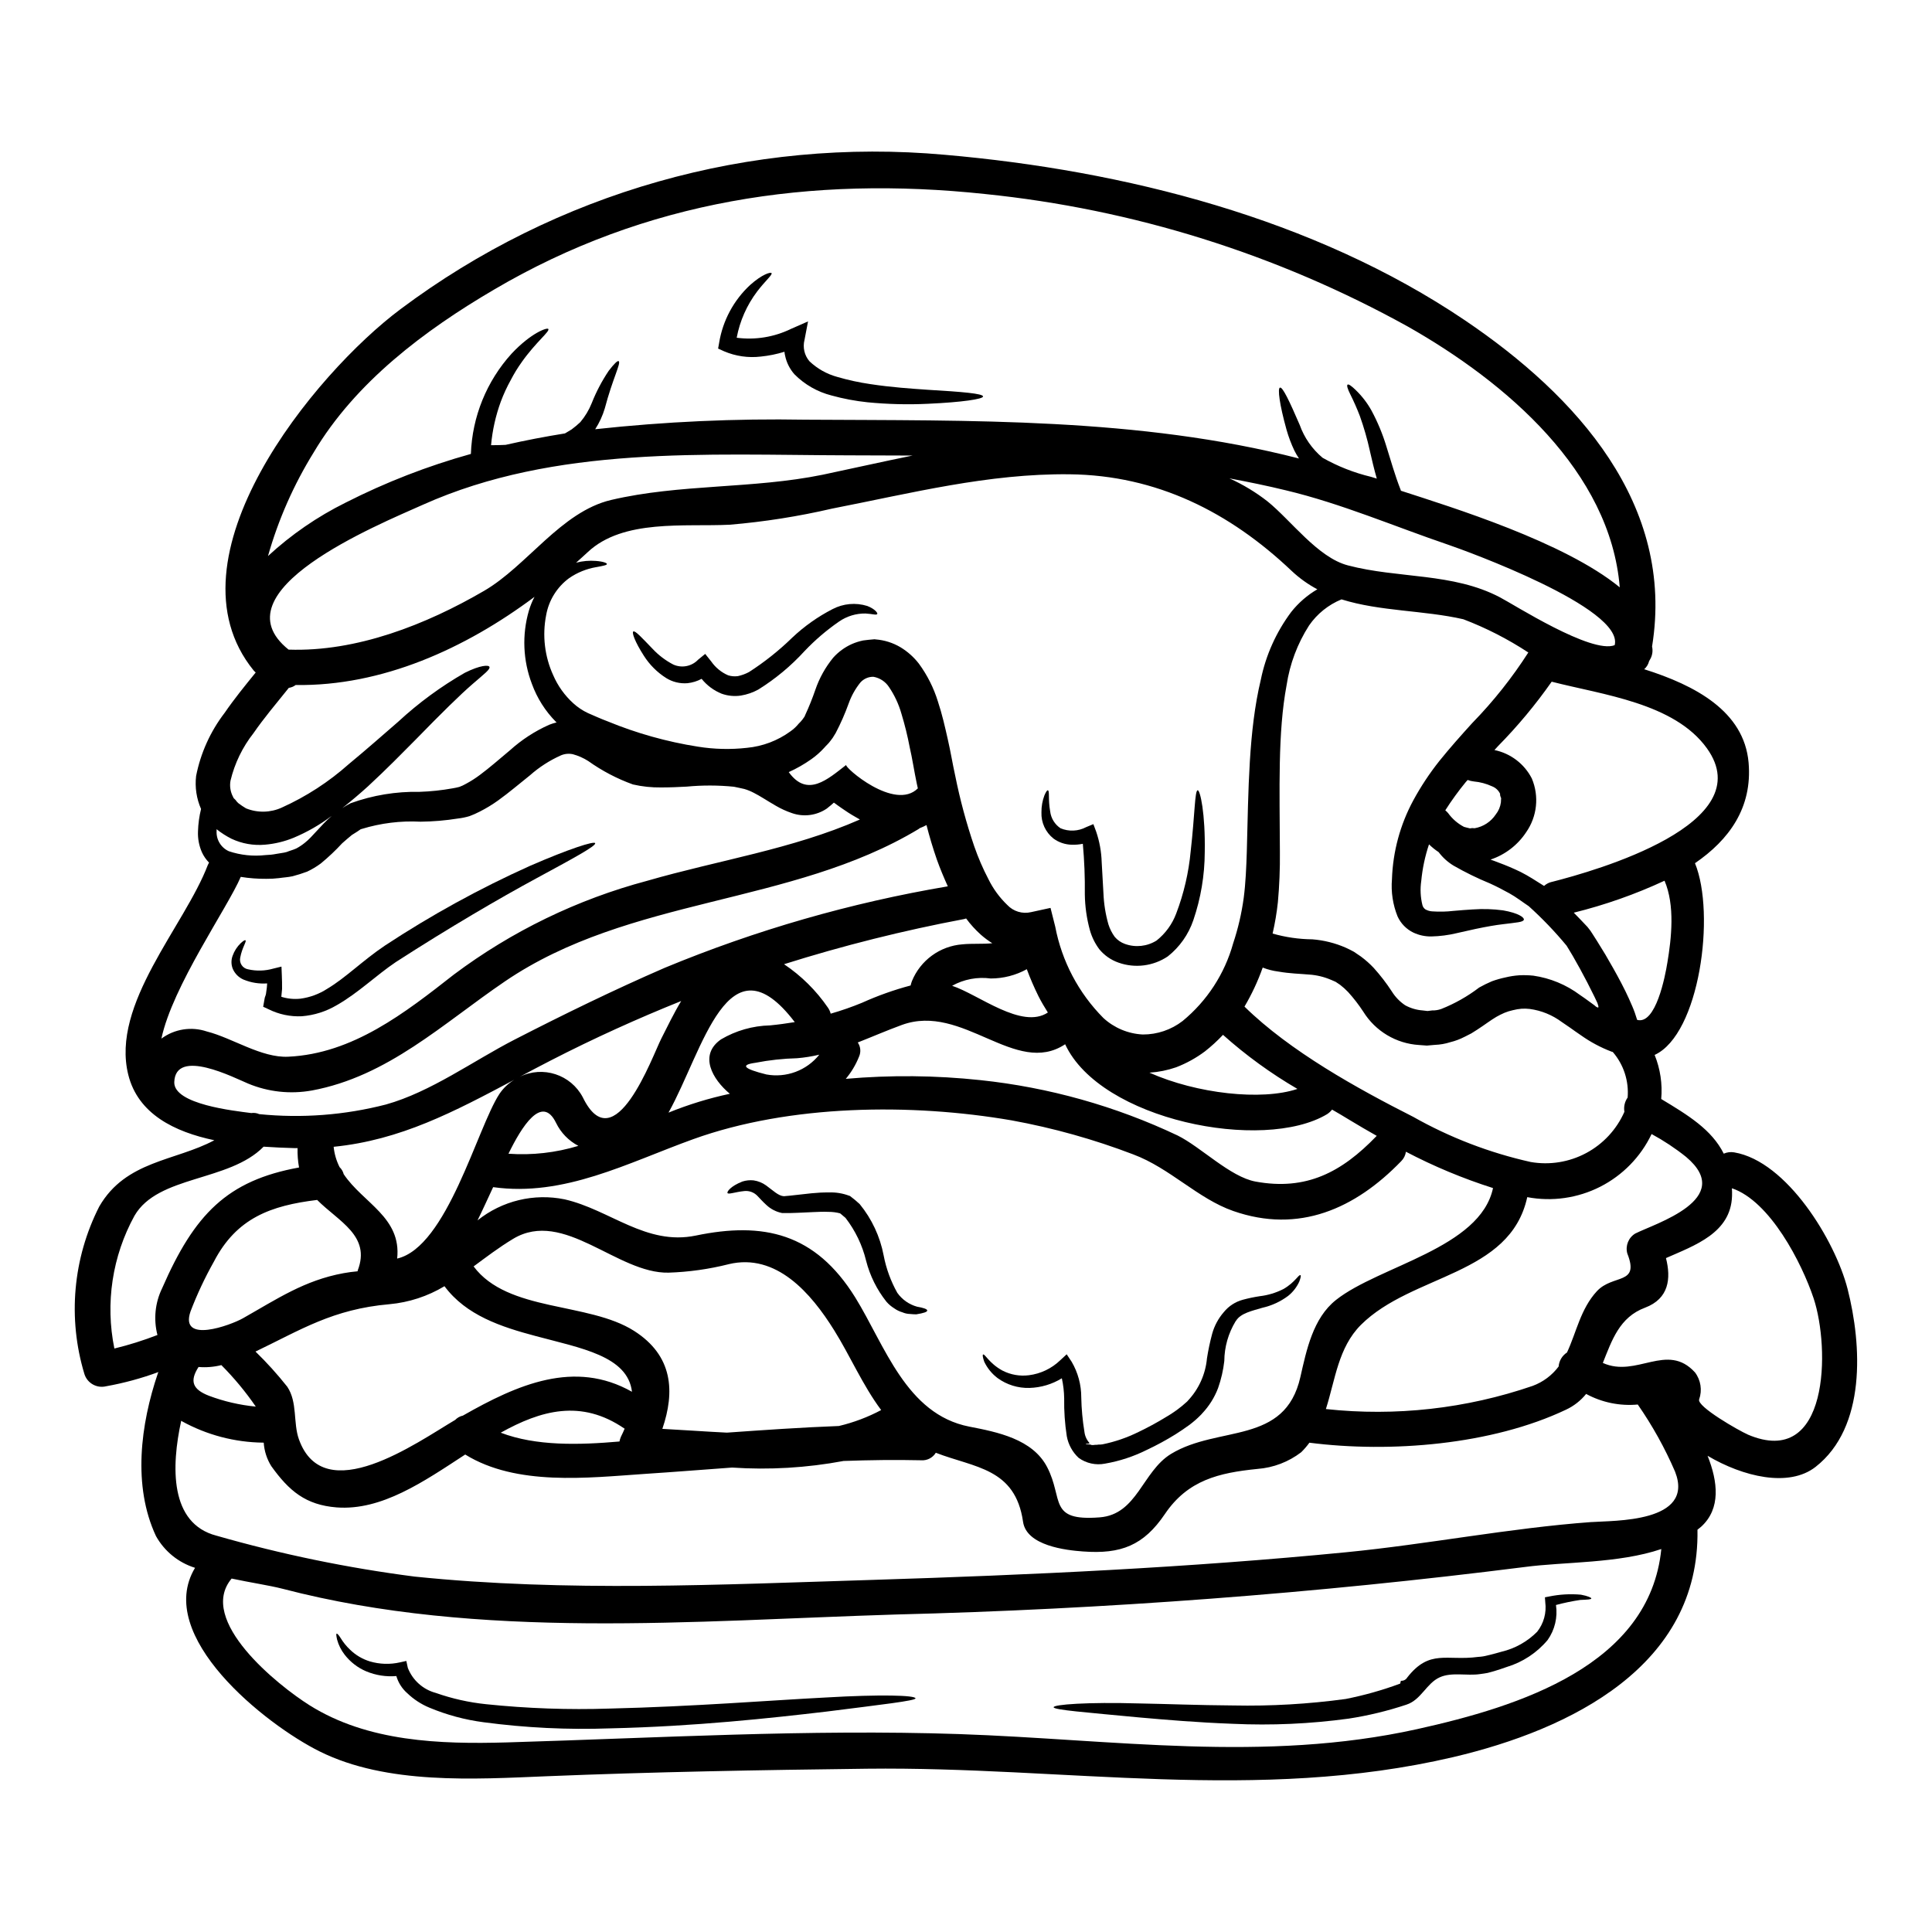 <?xml version="1.0" encoding="UTF-8"?>
<!-- Uploaded to: SVG Repo, www.svgrepo.com, Generator: SVG Repo Mixer Tools -->
<svg fill="#000000" width="800px" height="800px" version="1.1" viewBox="144 144 512 512" xmlns="http://www.w3.org/2000/svg">
 <g>
  <path d="m364.99 356.7-0.746 0.656-1.148 0.934h-0.004c-2.719 1.844-6.156 2.281-9.254 1.18-1.449-0.492-2.852-1.129-4.176-1.902-2.336-1.34-4.203-2.613-5.949-3.488l0.004 0.004c-0.789-0.41-1.613-0.746-2.465-0.996-0.902-0.219-1.84-0.395-2.754-0.594-4.164-0.418-8.359-0.426-12.527-0.031-2.211 0.125-4.453 0.215-6.789 0.215-2.504 0.035-5.004-0.227-7.445-0.789-4.215-1.52-8.203-3.609-11.852-6.211-1.262-0.805-2.637-1.414-4.082-1.805-1.09-0.23-2.223-0.113-3.238 0.344-2.949 1.328-5.68 3.09-8.102 5.234-2.754 2.18-5.453 4.516-8.441 6.664-1.543 1.109-3.168 2.098-4.863 2.957-0.891 0.465-1.809 0.871-2.754 1.219-0.988 0.293-2 0.504-3.023 0.621-3.289 0.527-6.609 0.809-9.938 0.844-5.277-0.277-10.559 0.379-15.605 1.93-0.176 0.023-0.34 0.102-0.469 0.219l-0.684 0.469-1.434 0.902c-0.875 0.715-1.711 1.434-2.586 2.211-1.754 1.902-3.637 3.684-5.637 5.328-1.141 0.848-2.359 1.578-3.644 2.18-1.258 0.469-2.539 0.875-3.836 1.215-1.246 0.281-2.43 0.316-3.613 0.5-1.117 0.137-2.238 0.195-3.363 0.184-2.269 0.02-4.535-0.152-6.773-0.512-3.543 8.266-18.07 28.91-21.031 42.863 3.457-2.562 7.945-3.269 12.023-1.898 6.793 1.711 14.457 7.039 21.59 6.691 17.102-0.789 30.934-11.617 43.895-21.773 15.344-11.492 32.75-19.934 51.277-24.859 18.723-5.418 38.469-8.379 56.324-16.227-1.406-0.789-2.754-1.574-3.988-2.434-0.625-0.438-1.277-0.844-1.844-1.277l-0.902-0.652 0.004-0.004c-0.055-0.031-0.109-0.07-0.156-0.109zm176.61-2.207c-0.418-0.98-1.219-1.746-2.215-2.121-1.512-0.695-3.137-1.129-4.797-1.277-0.562-0.062-1.117-0.195-1.648-0.395-0.156 0.188-0.344 0.375-0.5 0.559-1.953 2.383-3.766 4.879-5.422 7.481 0.273 0.227 0.523 0.477 0.75 0.746 1.102 1.527 2.539 2.773 4.207 3.644 0.027 0 0.996 0.281 1.555 0.395h0.031c0.398-0.09 0.812-0.098 1.219-0.031 2.289-0.391 4.316-1.711 5.602-3.644 0.742-0.926 1.215-2.035 1.371-3.207 0-0.125 0.035-0.789 0.062-1.215-0.09 0.156-0.465-1.309-0.215-0.934zm92.023 131.07c3.801 14.891 4.988 36.668-8.5 47.195-7.086 5.512-19.223 2.586-28.598-2.961 2.754 6.914 3.519 13.988-1.652 18.754-0.344 0.312-0.715 0.559-1.027 0.84 0.652 36.078-33.551 52.93-64.703 60.254-51.836 12.148-102.93 2.461-155.39 3.082-28.32 0.344-56.605 0.844-84.891 1.996-19.16 0.789-42.367 2.269-60.152-6.578-14.363-7.133-43.895-30.59-33.023-48.656l-0.008-0.004c-4.398-1.371-8.102-4.383-10.344-8.41-6.231-13.32-4.082-29.637 0.5-43.125 0.062-0.109 0.113-0.227 0.152-0.344-4.5 1.66-9.141 2.922-13.859 3.766-2.484 0.613-5.016-0.824-5.766-3.269-4.453-14.742-3.043-30.633 3.938-44.359 7.043-12.203 20.156-12.027 30.5-17.57-10.527-2.211-20.219-6.945-22.805-17.355-4.672-18.75 14.895-39.359 21.09-55.605 0.094-0.219 0.219-0.395 0.316-0.625l-0.004 0.004c-0.789-0.801-1.434-1.734-1.898-2.758-0.762-1.746-1.113-3.641-1.027-5.547 0.059-1.988 0.332-3.969 0.809-5.902-1.207-2.75-1.66-5.769-1.309-8.754 1.199-6.082 3.789-11.809 7.566-16.727 2.523-3.676 5.391-7.199 8.227-10.688-0.199-0.172-0.391-0.359-0.562-0.559-24.145-29.754 16.156-78.707 38.898-95.699 41.391-31.008 92.793-45.594 144.3-40.938 47.508 4.141 97.785 16.82 137.82 43.863 29.652 20.031 55.699 48.805 49.594 86.445v0.004c0.234 1.035 0.113 2.121-0.344 3.082l-0.438 0.789v-0.004c-0.203 0.836-0.66 1.59-1.305 2.152 13.52 4.266 26.445 11.121 27.664 24.703 1.059 12.023-5.203 20.531-14.203 26.699 5.512 13.457 1.215 45.355-10.688 50.809h-0.004c1.5 3.699 2.098 7.707 1.742 11.684 7.137 4.297 13.383 8.098 16.574 14.484 0.867-0.387 1.824-0.504 2.758-0.344 14.004 2.363 26.777 23.426 30.047 36.16zm-26.477 38.598c21.711 9.285 21.836-22.992 17.477-36.105-3.117-9.312-11.496-25.73-21.648-29.156 0.031 0.684 0.062 1.34 0.031 2.055-0.312 9.785-9.812 13.055-17.508 16.449 1.371 5.391 0.812 10.75-5.547 13.145-6.789 2.523-8.785 8.66-11.184 14.641 8.938 4.051 17.008-5.606 24.402 2.492l0.004-0.004c1.555 2.047 1.977 4.742 1.121 7.168-0.703 1.891 10.637 8.348 12.852 9.301zm-51.996-146.42c11.777-2.992 55.609-15.422 41.184-35.453-8.629-11.992-27.664-14.168-41.121-17.633v-0.004c-4.262 6.082-9.023 11.797-14.234 17.09l-0.938 1.027c4.273 0.879 7.918 3.652 9.906 7.535 1.98 4.688 1.414 10.066-1.496 14.238-2.246 3.406-5.574 5.965-9.445 7.258 0.684 0.25 1.402 0.5 2.117 0.789 1.992 0.73 3.945 1.562 5.856 2.488 1.996 1 4.051 2.34 6.168 3.676 0 0 0.035 0 0.035 0.031v0.004c0.559-0.512 1.234-0.875 1.969-1.059zm22.242 93.145c5.047-2.586 26.73-9.098 13.457-20.277v-0.004c-2.867-2.293-5.934-4.324-9.16-6.074-2.875 6.035-7.668 10.945-13.629 13.973-5.961 3.023-12.758 3.992-19.324 2.75-4.551 20.859-30.469 20.312-44.082 33.852-6.012 6.016-6.789 14.516-9.281 22.305h-0.004c18.496 2 37.203-0.094 54.797-6.137 2.742-1.012 5.137-2.797 6.887-5.141 0.121-1.512 0.938-2.883 2.211-3.707 2.492-5.297 3.582-11.527 7.91-16.23 4.297-4.641 11.434-1.555 8.07-10.027v-0.004c-0.551-2.047 0.328-4.207 2.148-5.289zm-11.652 76.48c5.856-0.438 27.477 0.246 22.18-13.336v-0.004c-2.691-6.242-6-12.199-9.875-17.785v-0.031c-4.746 0.445-9.516-0.531-13.703-2.805-1.438 1.777-3.258 3.207-5.332 4.172-19.68 9.348-46.57 11.496-68.008 8.754h0.004c-0.656 0.902-1.383 1.746-2.176 2.527-3.352 2.57-7.383 4.106-11.594 4.422-10.234 1.031-18.441 2.961-24.516 11.934-5.637 8.348-11.652 10.688-21.711 9.938-4.457-0.316-14.984-1.496-15.891-7.871-2.055-14.27-12.867-14.301-23.117-18.285v-0.004c-0.809 1.324-2.281 2.094-3.828 1.996-6.852-0.156-13.742-0.062-20.652 0.184v0.004c-9.727 1.82-19.648 2.406-29.52 1.742-7.758 0.562-15.48 1.18-23.176 1.684-15.047 1.027-33.957 3.269-47.539-5.141-11.02 7.195-22.148 14.922-34.082 14.016-8.191-0.652-12.594-4.359-17.285-10.902h-0.004c-1.184-1.887-1.883-4.039-2.027-6.262h-0.156c-7.543-0.086-14.949-2.039-21.555-5.688-0.062-0.031-0.09-0.094-0.152-0.125-2.648 12.117-3.117 27.23 9.344 30.469 17.199 4.93 34.75 8.555 52.496 10.84 40.246 4.144 81.059 2.117 121.43 0.875 41.84-1.312 83.707-3.238 125.39-7.32 21.695-2.121 43.371-6.422 65.055-8.008zm20.125-148.22c1.09-6.516 2.055-15.203-0.746-21.746v-0.004c-7.727 3.59-15.777 6.43-24.051 8.473 1.215 1.246 2.43 2.492 3.644 3.797v0.004c0.547 0.645 1.035 1.332 1.465 2.059l1.09 1.711c0.715 1.152 1.434 2.305 2.148 3.492 1.402 2.398 2.832 4.887 4.234 7.57 0.375 0.746 0.746 1.496 1.152 2.273 0.594 1.242 1.18 2.492 1.711 3.766h0.004c0.527 1.219 0.973 2.465 1.344 3.738 4.949 1.363 7.441-11.625 8.004-15.145zm-10.527 35.73v-0.004c0.367-4.394-1.051-8.75-3.938-12.086-0.117-0.02-0.23-0.051-0.34-0.094-2.871-1.094-5.594-2.551-8.098-4.332-0.969-0.652-1.934-1.34-2.898-2.027-0.715-0.496-1.434-0.996-2.184-1.492-2.484-1.848-5.398-3.039-8.469-3.457-0.723-0.086-1.453-0.105-2.18-0.062-0.781 0.066-1.551 0.195-2.309 0.391-0.754 0.164-1.496 0.391-2.211 0.688-0.746 0.32-1.477 0.684-2.18 1.09-1.496 0.875-3.055 2.09-5.078 3.398l-1.527 0.965-1.773 0.906-0.004-0.004c-1.203 0.629-2.481 1.109-3.801 1.434-1.328 0.426-2.711 0.668-4.109 0.715l-2.121 0.188c-0.715-0.035-1.371-0.125-2.086-0.156-6.051-0.383-11.539-3.668-14.738-8.816-1.199-1.836-2.543-3.578-4.016-5.203-0.664-0.699-1.383-1.348-2.148-1.934l-1.18-0.789-1.215-0.531-0.004 0.004c-1.859-0.801-3.84-1.273-5.856-1.402-2.398-0.215-5.016-0.246-8.102-0.789-1.422-0.18-2.812-0.535-4.144-1.059-1.273 3.598-2.891 7.059-4.828 10.344 12.086 11.867 29.965 21.742 44.668 29.191h0.004c9.746 5.512 20.258 9.551 31.184 11.992 5.031 0.871 10.207 0.035 14.707-2.375 4.5-2.41 8.062-6.258 10.121-10.93-0.227-1.32 0.078-2.676 0.852-3.773zm-3.43-119.9c2.523-9.875-39.934-25.191-43.988-26.57-14.297-4.859-28.379-10.938-43.113-14.457-4.984-1.215-9.996-2.242-15.012-3.176v-0.004c3.617 1.629 7.027 3.691 10.152 6.137 6.231 5.047 13.273 14.828 21.254 16.926 13.336 3.519 27.855 1.902 40.312 8.473 3.637 1.871 24.227 15.082 30.395 12.672zm12.367 239.53c-11.371 3.863-25.73 3.367-36.211 4.766-55.359 7-111.04 11.203-166.82 12.594-53.332 1.648-110.12 6.82-162.34-6.82-3.519-0.906-8.441-1.621-13.52-2.711-9.281 11.059 12.305 28.34 20.656 33.582 15.449 9.688 34.516 10.344 52.305 9.84 39.84-1.18 79.875-3.543 119.75-2.211 40.902 1.402 80.934 7.664 121.46-1.309 27.113-6.008 61.66-16.91 64.711-47.75zm-16.789-143.49c0.188-0.062 0.094-0.281 0.094-0.395-0.039-0.18-0.09-0.355-0.156-0.527l-0.094-0.285-0.789-1.68c-1.246-2.555-2.523-5.016-3.801-7.352-0.652-1.152-1.309-2.301-1.93-3.43l-0.969-1.617-0.684-1.121c-3.086-3.727-6.438-7.227-10.031-10.465-1.777-1.18-3.367-2.434-5.117-3.398s-3.43-1.84-5.141-2.617c-3.316-1.359-6.543-2.938-9.656-4.723-1.535-0.93-2.879-2.144-3.957-3.582-0.914-0.602-1.77-1.293-2.555-2.059-1.059 3.152-1.746 6.414-2.059 9.723-0.312 2.129-0.203 4.297 0.316 6.383 0.117 0.457 0.398 0.855 0.785 1.125 0.582 0.324 1.234 0.508 1.898 0.531 1.836 0.125 3.68 0.086 5.512-0.129 1.871-0.152 3.613-0.312 5.234-0.395v0.004c2.648-0.188 5.309-0.105 7.941 0.25 4.113 0.715 5.641 1.898 5.512 2.461-0.152 0.684-1.902 0.746-5.606 1.215-1.844 0.215-4.207 0.621-7.168 1.242l-5.016 1.121v0.004c-2.203 0.527-4.461 0.82-6.731 0.871-1.645 0.027-3.273-0.324-4.766-1.027-1.844-0.895-3.32-2.402-4.176-4.269-1.262-3.129-1.773-6.512-1.492-9.875 0.242-7.297 2.172-14.438 5.637-20.859 2.004-3.695 4.328-7.207 6.945-10.5 2.711-3.367 5.703-6.731 8.785-10.125l0.004 0.004c5.535-5.688 10.484-11.918 14.766-18.602-5.406-3.555-11.184-6.512-17.227-8.812-10.527-2.402-22.043-2.059-32.273-5.266h-0.004c-3.473 1.422-6.461 3.824-8.598 6.914-3.082 4.805-5.113 10.207-5.961 15.852-2.34 12.492-1.84 27.445-1.773 44.207v-0.004c0.047 4.434-0.133 8.867-0.531 13.281-0.301 2.797-0.77 5.574-1.402 8.316 3.426 0.977 6.965 1.492 10.527 1.527 3.055 0.234 6.043 0.984 8.848 2.211 0.715 0.34 1.465 0.68 2.18 1.09l1.871 1.273v0.004c1.211 0.895 2.336 1.895 3.367 2.992 1.758 1.949 3.363 4.031 4.797 6.231 0.906 1.461 2.113 2.715 3.543 3.676 1.43 0.781 3.012 1.25 4.641 1.367 0.438 0.062 0.875 0.125 1.277 0.152l1.242-0.152h0.004c0.801 0.02 1.602-0.109 2.359-0.371 3.613-1.426 7.008-3.348 10.094-5.703 1.09-0.613 2.215-1.164 3.363-1.652 1.18-0.43 2.387-0.773 3.613-1.027 1.188-0.289 2.394-0.477 3.613-0.559 1.25-0.062 2.5-0.031 3.742 0.094 4.484 0.641 8.738 2.402 12.367 5.113 0.789 0.531 1.574 1.09 2.34 1.652 0.59 0.438 1.309 0.934 1.496 1.09 0.121 0.09 0.246 0.215 0.395 0.344h-0.004c0.168 0.121 0.355 0.207 0.555 0.258zm5.766-111.34c-2.496-30.699-30.004-54.316-56.203-69.16v0.004c-34.594-19.156-72.715-31.102-112.05-35.109-45.98-4.887-89.812 1.648-130.06 25.328-18.383 10.777-36.73 24.516-47.82 43.176l0.004-0.004c-5.289 8.547-9.363 17.785-12.105 27.449 6.152-5.68 13.086-10.453 20.59-14.168 10.605-5.387 21.719-9.707 33.18-12.895 0.344-9.852 4.164-19.262 10.777-26.566 5.234-5.578 9.406-6.945 9.723-6.574 0.559 0.625-3.18 3.367-7.012 8.785h0.004c-1.078 1.5-2.047 3.078-2.898 4.723-1.031 1.852-1.922 3.777-2.664 5.762-1.359 3.727-2.231 7.609-2.586 11.559 0.746 0 1.465-0.031 2.242-0.031 0.527-0.031 1.09-0.031 1.617-0.062 5.203-1.18 10.406-2.18 15.672-3.023l0.152-0.062c0.562-0.34 1.09-0.68 1.652-0.996h0.004c0.805-0.598 1.574-1.238 2.305-1.926 1.27-1.5 2.293-3.195 3.023-5.019 1.191-3.019 2.707-5.902 4.516-8.598 1.434-1.871 2.336-2.754 2.648-2.555 0.652 0.527-1.621 4.672-3.68 12.488v0.004c-0.582 1.961-1.441 3.828-2.551 5.547 18.508-2.012 37.121-2.859 55.73-2.527 43.863 0.281 88.285-0.621 130.78 10.281-0.449-0.668-0.855-1.363-1.215-2.086-0.848-1.785-1.547-3.641-2.086-5.543-1.871-6.727-2.398-10.934-1.742-11.152 0.715-0.25 2.555 3.676 5.234 9.875 1.207 3.398 3.305 6.41 6.074 8.723 4.019 2.273 8.34 3.973 12.832 5.047 0.527 0.156 0.996 0.312 1.527 0.469-0.746-2.586-1.312-5.082-1.84-7.352l0.004-0.004c-0.691-3.125-1.574-6.203-2.648-9.219-0.766-1.996-1.629-3.949-2.586-5.859-0.684-1.371-0.934-2.242-0.684-2.461 0.246-0.215 0.996 0.281 2.148 1.402h-0.004c1.668 1.602 3.086 3.441 4.207 5.465 1.621 3.016 2.941 6.191 3.934 9.469 1.152 3.644 2.238 7.602 3.797 11.559l0.062 0.215c13.609 4.426 43.301 13.555 58.004 25.609zm-75.207 188.83c11.414-9.055 38.227-13.676 41.621-29.656-7.961-2.531-15.684-5.754-23.082-9.629-0.133 0.961-0.582 1.848-1.277 2.527-12.184 12.594-27.102 19.25-44.477 13.18-9.379-3.269-16.793-11.371-26.48-14.988l-0.004-0.004c-10.453-4-21.258-7.023-32.273-9.031-26.609-4.578-58.789-4.234-84.363 4.988-17.352 6.258-34.203 15.352-53.023 12.711-1.371 2.93-2.707 5.902-4.141 8.816v-0.004c6.484-5.199 14.945-7.242 23.086-5.578 12.023 2.754 21.59 12.336 34.766 9.598 17.852-3.707 31.617-0.715 42.242 16.387 7.871 12.711 13.488 30.965 30.215 34.242 7.383 1.434 16.793 3.269 20.656 10.75 4.394 8.469 0.184 14.359 13.895 13.301 9.996-0.746 11.309-12.18 18.941-16.824 12.594-7.633 30.184-2.269 34.266-20.371 1.617-7.113 3.332-15.586 9.434-20.414zm10.812-43.488c-2.434-1.371-4.832-2.773-7.195-4.207-1.531-0.934-3.086-1.867-4.644-2.754v-0.004c-0.375 0.477-0.828 0.887-1.336 1.219-16.926 10.125-60.062 1.617-69.406-18.535-13.145 8.719-27.137-11.02-43.273-5.117-3.938 1.434-7.789 3.117-11.684 4.644 0.754 1.102 0.883 2.516 0.344 3.734-0.852 2.144-2.039 4.137-3.519 5.906 11.871-1.039 23.816-0.926 35.668 0.34 18.125 1.914 35.801 6.875 52.273 14.676 6.168 3.055 13.926 10.965 20.625 12.203 13.52 2.492 22.863-2.523 31.992-11.961 0.031-0.082 0.094-0.082 0.156-0.145zm-15.742-144.84v-0.004c-2.481-1.312-4.769-2.953-6.812-4.875-16.387-15.547-35.73-25.359-58.848-25.609-21.496-0.246-42.02 5.016-62.957 9.098-8.922 2.07-17.98 3.496-27.105 4.266-11.867 0.594-28.227-1.574-37.633 7.262-1.027 0.965-2.055 1.867-3.086 2.801l0.004 0.004c1.715-0.453 3.496-0.609 5.266-0.469 1.969 0.156 2.898 0.559 2.898 0.812 0 0.312-1.027 0.5-2.867 0.84v-0.004c-2.562 0.441-4.996 1.43-7.137 2.902-3.227 2.371-5.414 5.894-6.106 9.84-1.051 5.359-0.395 10.918 1.871 15.887 1.223 2.836 3.039 5.375 5.328 7.449 1.152 1.051 2.453 1.922 3.863 2.586 1.496 0.652 3.543 1.574 5.262 2.211 7.664 3.156 15.676 5.402 23.863 6.691 4.309 0.695 8.688 0.805 13.023 0.316 4.164-0.391 8.148-1.898 11.527-4.363 0.828-0.578 1.574-1.27 2.211-2.059 0.348-0.328 0.672-0.68 0.965-1.059l0.562-0.789c0.062-0.156 0.121-0.281 0.184-0.438v0.004c1.008-2.176 1.902-4.402 2.68-6.668 1.055-3.094 2.656-5.973 4.723-8.504 1.371-1.535 3.047-2.769 4.926-3.617 0.969-0.426 1.98-0.746 3.019-0.961 0.965-0.152 1.969-0.215 2.961-0.312h0.125l0.215 0.031c2.336 0.176 4.594 0.891 6.606 2.086 1.871 1.133 3.519 2.602 4.859 4.332 2.231 3.039 3.938 6.43 5.047 10.031 1.121 3.367 1.871 6.727 2.586 9.875 0.812 3.519 1.273 6.512 1.992 9.75 1.273 6.356 2.961 12.621 5.051 18.754 1.039 2.996 2.297 5.914 3.766 8.723 1.254 2.547 2.941 4.856 4.988 6.82 1.613 1.723 4.023 2.449 6.32 1.902l5.141-1.121 1.246 4.957v-0.004c1.742 9.176 6.191 17.613 12.773 24.234 2.863 2.629 6.555 4.172 10.434 4.363 3.82 0.016 7.539-1.246 10.562-3.582 6.465-5.316 11.137-12.496 13.383-20.562 1.312-3.941 2.254-7.996 2.809-12.113 0.5-3.832 0.684-8.133 0.812-12.203 0.438-16.449 0.469-32.023 3.707-45.543 1.328-6.516 4.086-12.652 8.066-17.977 1.918-2.418 4.269-4.457 6.938-6.012zm-44.477 128.1c12.523 5.578 29.723 7.477 39.191 4.297-7.039-4.102-13.648-8.902-19.723-14.332-1.484 1.582-3.09 3.051-4.797 4.391-2.336 1.75-4.906 3.164-7.633 4.211-2.262 0.785-4.617 1.262-7.008 1.414zm-26.945-15.953c-0.902-1.434-1.773-2.894-2.523-4.387v-0.004c-1.141-2.309-2.16-4.672-3.055-7.086-2.93 1.617-6.219 2.461-9.562 2.461-3.527-0.477-7.121 0.199-10.234 1.934 6.965 2.269 18.488 11.707 25.406 7.062zm-14.703-18.348h-0.004c-1.066-0.664-2.074-1.414-3.019-2.242-1.457-1.305-2.777-2.754-3.934-4.332-0.18 0.039-0.355 0.09-0.527 0.156-16.133 3.035-32.07 7.031-47.727 11.965 4.566 3.059 8.508 6.957 11.617 11.492 0.344 0.488 0.598 1.039 0.746 1.617 2.824-0.809 5.602-1.773 8.316-2.894 4.156-1.875 8.461-3.41 12.867-4.578 0.09-0.395 0.203-0.777 0.344-1.156 1.102-2.703 2.938-5.047 5.297-6.769 2.359-1.723 5.152-2.754 8.066-2.977 2.629-0.266 5.402-0.02 7.984-0.297zm-11.809-15.078c-1.059-2.363-2.059-4.723-2.898-7.086-1.059-3.055-1.969-6.109-2.754-9.16h-0.004c-0.551 0.301-1.125 0.562-1.711 0.789-0.031 0.031-0.094 0.031-0.125 0.062-0.102 0.062-0.195 0.137-0.281 0.215-33.812 20.336-76.465 17.812-109.61 40.367-16.449 11.184-30.996 25.172-51.168 28.91v-0.004c-5.688 1.023-11.547 0.387-16.883-1.836-3.543-1.465-19.254-9.598-19.566-0.375-0.156 5.902 15.949 7.602 20.402 8.191h0.004c0.719-0.109 1.453-0.012 2.117 0.285 11.258 1.133 22.625 0.27 33.582-2.555 11.902-3.332 23.117-11.559 34.082-17.195 13.113-6.731 26.324-13.18 39.812-19.035 24.121-9.996 49.289-17.238 75.031-21.59zm-7.945-25.977c-0.09-0.438-0.184-0.875-0.281-1.273-0.684-3.242-1.211-6.793-1.871-9.598v-0.004c-0.574-3.027-1.316-6.023-2.215-8.973-0.719-2.508-1.832-4.883-3.301-7.039-0.941-1.418-2.43-2.391-4.109-2.68-1.32-0.023-2.586 0.535-3.461 1.527-1.328 1.652-2.371 3.516-3.082 5.512-0.969 2.699-2.125 5.332-3.457 7.871l-0.789 1.277-0.59 0.789c-0.562 0.789-1.09 1.18-1.621 1.805v0.004c-1.043 1.152-2.215 2.188-3.488 3.082-1.871 1.316-3.863 2.457-5.949 3.394 4.926 6.852 10.312 1.902 15.23-1.902-0.641 0.512 12.855 12.383 19.016 6.184zm-1.34-88.195c-5.773-0.031-11.516-0.051-17.227-0.059-37.539-0.094-77.445-2.648-112.57 13.082-12.16 5.434-54.934 22.938-35.621 38.406 18.039 0.625 36.449-6.633 51.805-15.574 11.414-6.637 20.371-20.934 33.645-24.082 18.285-4.297 37.508-2.898 56.078-6.691 7.941-1.672 15.918-3.481 23.922-5.102zm-19.594 257.18c3.906-0.922 7.676-2.344 11.215-4.227-4.891-6.543-8.266-14.457-12.461-21.152-6.106-9.812-15.328-20.531-27.945-17.508v0.004c-5.211 1.316-10.551 2.066-15.922 2.242-13.613 0.312-27.758-17.012-41.184-8.973-3.832 2.305-7.195 4.891-10.496 7.32 9.055 12.152 30.402 9.379 42.508 17.074 10.375 6.602 10.871 16.137 7.512 25.977 5.484 0.285 11.277 0.715 17.102 1 9.891-0.699 19.797-1.387 29.672-1.758zm-5.203-98.398v-0.004c-1.914 0.457-3.863 0.77-5.824 0.934-3.734 0.094-7.453 0.5-11.117 1.215-4.055 0.559-3.078 1.586 2.93 3.086h-0.004c2.59 0.477 5.262 0.242 7.727-0.676 2.469-0.918 4.641-2.484 6.289-4.539zm-13.055-7.769c2.273-0.215 4.453-0.527 6.574-0.871-17.711-23.242-24.27 7.539-33.457 23.984v0.004c5.262-2.137 10.703-3.809 16.254-4.992-4.641-3.859-8.289-10.277-2.34-14.422h0.004c3.934-2.32 8.398-3.594 12.965-3.703zm-28.816 3.543c1.617-3.18 3.301-6.691 5.293-10-11.555 4.641-23.055 9.84-34.547 15.742-2.805 1.434-5.547 2.898-8.227 4.328h0.004c6.121-3.004 13.527-0.59 16.699 5.449 8.383 17.227 18.445-10.934 20.781-15.52zm-9.684 103.3h-0.074c-11.465-7.871-22.152-4.824-32.773 1.094 9.348 3.582 20.777 3.269 31.465 2.336 0.086-0.438 0.219-0.867 0.395-1.277 0.395-0.758 0.676-1.434 0.988-2.152zm1.934-9.75c-1.121-9.5-13.582-11.555-25.512-14.766-9.16-2.434-18.445-5.484-24.176-13.211l-0.004 0.004c-4.434 2.668-9.41 4.297-14.562 4.766-15.047 1.309-23.555 6.82-35.516 12.551 3.004 2.922 5.816 6.031 8.414 9.316 2.754 4.082 1.527 9.566 3.086 13.926 6.633 18.566 31.309 0.844 41.398-5.117l0.004 0.004c0.555-0.582 1.27-0.984 2.059-1.156 14.465-8.25 29.602-14.914 44.805-6.316zm-14.207-65.168c-2.566-1.344-4.637-3.473-5.906-6.078-3.738-7.695-9.129 1-12.617 8.164 6.25 0.445 12.527-0.262 18.523-2.086zm-5.762-112.22c-0.055-0.062-0.121-0.117-0.191-0.16-2.812-2.844-4.981-6.266-6.352-10.027-2.375-6.211-2.66-13.023-0.812-19.41 0.379-1.27 0.875-2.5 1.492-3.676-18.348 13.707-40.371 23.707-63.301 23.363h0.004c-0.527 0.406-1.148 0.664-1.809 0.75-3.43 4.266-6.668 8.102-9.348 11.992-2.922 3.707-5.008 8.004-6.106 12.598-0.27 1.477-0.027 3.004 0.688 4.328 0.062 0.344 0.469 0.562 0.684 0.844 0.207 0.312 0.457 0.594 0.746 0.836 0.641 0.484 1.305 0.934 1.996 1.34 3.062 1.238 6.5 1.16 9.504-0.219 6.449-2.91 12.422-6.785 17.711-11.492 5.019-4.144 9.348-8.004 13.18-11.309h-0.004c5.356-4.945 11.25-9.273 17.57-12.898 4.176-2.086 6.356-2.117 6.543-1.574 0.25 0.652-1.273 1.773-4.516 4.582-3.238 2.805-8.07 7.539-15.078 14.734-3.519 3.543-7.602 7.727-12.594 12.34-2.059 1.867-4.328 3.797-6.793 5.762 0.699-0.473 1.426-0.898 2.18-1.281 5.856-2.125 12.059-3.148 18.285-3.023 2.949-0.098 5.883-0.41 8.785-0.934 0.59-0.094 1.172-0.219 1.746-0.371 0.605-0.219 1.191-0.488 1.746-0.812 1.293-0.688 2.531-1.48 3.703-2.359 2.527-1.871 5.117-4.144 7.945-6.512h0.004c3.098-2.801 6.617-5.094 10.434-6.793 0.637-0.25 1.289-0.457 1.957-0.617zm-15.176 98.48c1.023-1.527 2.367-2.812 3.938-3.766-15.887 8.438-30.09 15.98-47.852 17.754 0.191 1.879 0.723 3.707 1.574 5.391 0.531 0.508 0.91 1.156 1.09 1.867 5.144 7.664 15.348 11.438 14.168 22.363 13.219-3.047 21.195-34.602 27.082-43.609zm-37.535 46.758c3.543-9.191-5.047-12.957-10.75-18.688-12.242 1.492-21.367 4.762-27.383 16.387v-0.004c-2.375 4.227-4.438 8.621-6.168 13.148-3.023 8.723 10.688 3.644 13.863 1.84 9.055-5.117 16.293-10.062 26.699-11.965 1.246-0.215 2.461-0.395 3.707-0.496 0-0.062 0.031-0.156 0.031-0.223zm-14.023-113.33c2.027-1.574 4.082-4.488 7.168-7.168v0.004c-3.117 2.356-6.519 4.312-10.125 5.824-2.426 0.996-4.988 1.617-7.602 1.836-3.047 0.273-6.113-0.27-8.879-1.574-1.395-0.703-2.715-1.551-3.938-2.527v0.469c-0.133 2.285 1.156 4.418 3.238 5.363 3.129 1.051 6.445 1.402 9.723 1.023 0.953-0.023 1.902-0.125 2.836-0.309 0.906-0.188 1.902-0.25 2.754-0.5 0.844-0.344 1.742-0.562 2.555-0.934 0.805-0.426 1.562-0.934 2.269-1.508zm-1.527 86.043c-0.305-1.695-0.438-3.418-0.391-5.141-0.344 0-0.684 0.031-1.027 0-2.43-0.062-5.141-0.188-7.973-0.375-9.16 9.344-27.977 7.543-34.207 18.285l-0.004 0.004c-5.898 10.73-7.789 23.207-5.336 35.203 3.879-0.945 7.691-2.144 11.414-3.586-1.074-4.148-0.633-8.547 1.246-12.398 8.555-19.594 17.215-28.531 36.277-31.992zm-11.461 63.371c-2.703-3.938-5.758-7.617-9.125-11-1.977 0.496-4.019 0.664-6.047 0.496-2.43 3.769-1.574 5.953 2.773 7.633 3.988 1.496 8.16 2.461 12.398 2.867z"/>
  <path d="m562.97 566.61c1.84 0.344 2.754 0.789 2.754 0.996-0.031 0.285-1.09 0.316-2.93 0.395h0.004c-2.172 0.324-4.328 0.773-6.449 1.34 0.484 3.266-0.309 6.59-2.211 9.281-2.848 3.394-6.625 5.883-10.867 7.156-1.09 0.395-2.18 0.746-3.297 1.09l-1.715 0.469c-0.559 0.121-1.34 0.215-2.023 0.312-3.492 0.527-7.543-0.594-10.719 0.871-3.488 1.574-4.891 5.953-8.785 7.227-4.996 1.668-10.125 2.906-15.328 3.707-10.172 1.387-20.445 1.848-30.703 1.371-9.375-0.348-17.754-1.062-24.766-1.684-14.051-1.34-22.711-1.992-22.711-2.707s8.785-1.406 22.895-1c7.086 0.125 15.453 0.469 24.707 0.531h0.004c9.957 0.203 19.91-0.371 29.777-1.715 4.922-0.973 9.758-2.336 14.457-4.078l0.184-0.746 0.004-0.004c0.68 0.059 1.336-0.281 1.684-0.871 5.949-7.602 10.434-4.328 18.781-5.453 0.48-0.023 0.961-0.078 1.434-0.156l1.652-0.375c1.059-0.246 2.086-0.559 3.113-0.84 3.582-0.848 6.856-2.68 9.449-5.297 1.742-2.207 2.516-5.027 2.148-7.816l-0.09-1.312 1.121-0.215c2.769-0.57 5.609-0.73 8.426-0.477z"/>
  <path d="m488.64 481.94c0.188 0.09 0.062 0.652-0.312 1.68h0.004c-0.676 1.484-1.688 2.789-2.961 3.805-2.027 1.516-4.356 2.59-6.824 3.148-2.644 0.789-5.758 1.434-6.977 3.43l-0.031 0.031-0.094 0.121c-1.93 3.176-2.965 6.812-2.992 10.527-0.277 2.445-0.832 4.848-1.648 7.168-0.945 2.5-2.383 4.785-4.219 6.723l-0.184 0.219-0.004 0.004c-1.016 1.055-2.121 2.023-3.301 2.894-1.152 0.844-2.34 1.621-3.543 2.398-2.457 1.527-5.004 2.914-7.629 4.144-3.496 1.75-7.234 2.981-11.09 3.644-2.438 0.48-4.965-0.074-6.981-1.527-1.645-1.527-2.75-3.551-3.148-5.762-0.512-3.309-0.742-6.652-0.688-10-0.027-1.793-0.234-3.578-0.621-5.328-2.582 1.586-5.535 2.465-8.566 2.555-3.035 0.09-6.016-0.832-8.473-2.617-1.504-1.141-2.711-2.625-3.523-4.328-0.395-1.148-0.496-1.805-0.312-1.902 0.469-0.281 1.574 2.305 5.117 4.238 2.156 1.117 4.602 1.551 7.012 1.246 3.113-0.387 6.019-1.766 8.285-3.938l1.746-1.617 1.309 1.969c1.684 2.867 2.566 6.141 2.555 9.469 0.062 3.059 0.344 6.109 0.84 9.129 0.133 1.113 0.613 2.16 1.371 2.988l-0.246 0.125h-0.715v0.125l1.18 0.121c0.531 0.312 1.246 0 1.434 0.062l0.23 0.004 0.496-0.062c0.344 0.012 0.688-0.012 1.031-0.062 3.305-0.672 6.508-1.77 9.531-3.269 2.441-1.164 4.824-2.453 7.133-3.863 2.086-1.188 4.031-2.606 5.793-4.234l0.188-0.219c2.891-3.07 4.668-7.019 5.047-11.215 0.34-2.184 0.801-4.344 1.371-6.481 0.586-2.133 1.648-4.106 3.102-5.773 1.297-1.594 3.062-2.738 5.047-3.269 1.465-0.395 2.949-0.707 4.449-0.934 2.195-0.254 4.328-0.898 6.297-1.902 3.082-1.766 4.043-3.941 4.516-3.664z"/>
  <path d="m461.4 353.43c0.652-0.062 2.055 6.137 1.871 16.418-0.023 6.125-1.043 12.207-3.023 18.004-1.281 3.785-3.629 7.117-6.762 9.598-3.852 2.594-8.707 3.211-13.082 1.652-1.984-0.691-3.742-1.918-5.078-3.543-1.133-1.516-1.977-3.227-2.492-5.047-0.848-3.102-1.301-6.297-1.344-9.512 0.055-4.469-0.125-8.934-0.527-13.383-0.957 0.191-1.926 0.273-2.898 0.246-1.75-0.031-3.445-0.594-4.859-1.621-2.129-1.676-3.32-4.269-3.211-6.973-0.016-1.531 0.25-3.055 0.789-4.488 0.395-0.902 0.684-1.371 0.902-1.34 0.531 0.09 0.031 2.269 0.625 5.606 0.219 1.82 1.227 3.449 2.754 4.457 2.195 0.918 4.688 0.805 6.789-0.312l1.902-0.789 0.746 1.996v0.004c0.883 2.594 1.371 5.301 1.457 8.039 0.156 2.644 0.312 5.418 0.469 8.316 0.113 2.773 0.551 5.523 1.309 8.191 0.375 1.195 0.945 2.324 1.684 3.336 0.723 0.852 1.656 1.496 2.707 1.867 2.785 1.004 5.875 0.668 8.379-0.902 2.356-1.871 4.152-4.348 5.203-7.164 2.023-5.305 3.312-10.859 3.836-16.508 1.121-9.855 1.07-16.082 1.855-16.148z"/>
  <path d="m404.52 249.07c0 0.684-5.512 1.527-14.562 1.934-5.348 0.258-10.711 0.125-16.043-0.395-3.231-0.336-6.43-0.941-9.562-1.805-3.719-0.949-7.109-2.887-9.812-5.609-1.254-1.414-2.113-3.133-2.492-4.984-0.082-0.324-0.137-0.656-0.16-0.992-2.039 0.633-4.137 1.059-6.262 1.273-3.316 0.395-6.676-0.09-9.746-1.402l-1.574-0.715 0.281-1.574h-0.004c0.969-5.856 3.848-11.223 8.195-15.266 3.238-2.898 5.418-3.457 5.672-3.176 0.375 0.395-1.574 1.969-3.801 4.887l-0.004 0.004c-2.727 3.613-4.582 7.805-5.418 12.254 4.934 0.648 9.949-0.176 14.422-2.359l4.488-1.969-0.934 4.887c-0.516 1.992-0.027 4.109 1.305 5.672 2.074 1.969 4.598 3.391 7.356 4.144 2.848 0.832 5.75 1.469 8.688 1.898 5.703 0.875 10.996 1.215 15.453 1.527 8.914 0.523 14.516 0.988 14.516 1.766z"/>
  <path d="m389.73 491.28c0.027 0.395-0.938 0.715-2.902 1.031-0.496 0-1.055-0.031-1.68-0.094-0.688-0.016-1.363-0.164-1.992-0.438-0.781-0.223-1.52-0.582-2.18-1.059-0.77-0.477-1.465-1.066-2.059-1.746-2.543-3.203-4.379-6.91-5.391-10.871-1-4.121-2.856-7.984-5.449-11.34-0.469-0.434-0.965-0.789-1.434-1.211-1.016-0.27-2.066-0.402-3.117-0.395-1.309-0.062-2.707 0-4.047 0.062-2.711 0.094-5.234 0.312-7.914 0.246h-0.312c-1.566-0.309-3.012-1.051-4.172-2.148-1-0.906-1.684-1.711-2.273-2.305-0.898-0.996-2.211-1.504-3.543-1.371-2.492 0.246-4.297 0.996-4.484 0.5-0.125-0.344 0.789-1.773 3.957-3.023 0.953-0.305 1.961-0.41 2.961-0.309 1.215 0.176 2.367 0.645 3.359 1.367 1.871 1.371 3.242 2.754 4.676 2.832 2.117-0.152 4.723-0.527 7.441-0.789l0.004 0.004c1.48-0.152 2.965-0.227 4.453-0.215 1.871-0.074 3.734 0.23 5.484 0.902l0.125 0.031 0.121 0.094c0.859 0.641 1.68 1.328 2.465 2.059 3.219 3.938 5.402 8.613 6.352 13.609 0.664 3.477 1.887 6.82 3.617 9.906 1.27 1.793 3.117 3.09 5.234 3.676 1.641 0.277 2.668 0.633 2.699 0.992z"/>
  <path d="m386.62 594.09c-0.031 0.621-8.969 1.648-23.551 3.492-14.562 1.711-34.828 3.938-57.383 4.453-11.199 0.402-22.414-0.141-33.523-1.621-4.938-0.645-9.766-1.945-14.359-3.863-2.191-0.906-4.191-2.219-5.902-3.859-1.363-1.207-2.356-2.773-2.867-4.519-2.719 0.23-5.453-0.195-7.973-1.246-2.258-0.953-4.234-2.481-5.731-4.422-0.922-1.184-1.602-2.539-1.996-3.988-0.215-0.969-0.281-1.496-0.125-1.574 0.152-0.078 0.531 0.312 1.059 1.152 0.695 1.148 1.543 2.195 2.523 3.113 1.477 1.43 3.269 2.484 5.234 3.086 2.594 0.762 5.34 0.848 7.973 0.25l1.684-0.375 0.395 1.84c1.27 3.266 4.023 5.731 7.414 6.637 4.309 1.516 8.785 2.519 13.332 2.988 10.887 1.133 21.836 1.52 32.773 1.156 22.273-0.531 42.508-2.18 57.164-2.93 14.633-0.859 23.859-0.598 23.859 0.23z"/>
  <path d="m373.84 304.59c2.086 0.812 2.801 1.902 2.648 2.117-0.215 0.395-1.277-0.027-3.117-0.121-2.512-0.039-4.973 0.715-7.039 2.148-3.293 2.277-6.34 4.887-9.098 7.789-3.613 3.961-7.754 7.402-12.305 10.234-1.426 0.777-2.973 1.309-4.578 1.574-1.719 0.262-3.477 0.09-5.117-0.496-2.074-0.836-3.898-2.191-5.297-3.938-1.16 0.625-2.43 1.016-3.738 1.156-1.988 0.164-3.977-0.316-5.668-1.371-2.379-1.508-4.394-3.523-5.906-5.906-2.398-3.738-3.207-6.137-2.801-6.414 0.469-0.344 2.211 1.574 5.078 4.547 1.582 1.699 3.445 3.117 5.504 4.191 2.25 1.027 4.902 0.512 6.606-1.281l1.871-1.527 1.617 2.027c1.121 1.605 2.66 2.867 4.457 3.644 0.836 0.262 1.719 0.336 2.586 0.219 1.031-0.223 2.027-0.59 2.957-1.09 4.121-2.648 7.961-5.707 11.469-9.129 3.176-3 6.762-5.535 10.648-7.535 2.844-1.492 6.16-1.793 9.223-0.84z"/>
  <path d="m301.72 367.45c0.312 0.715-5.793 4.019-15.578 9.316-9.785 5.297-22.926 12.957-37.227 22.18-5.266 3.543-9.969 8.195-15.637 11.414-2.828 1.684-6.004 2.695-9.285 2.957-3.059 0.148-6.106-0.496-8.844-1.867l-1.406-0.652 0.395-2.242c0.062-0.395 0.25-0.652 0.344-1.152 0.062-0.559 0.156-1.09 0.219-1.574 0.059-0.438 0.059-0.812 0.094-1.211v-0.004c-2.125 0.148-4.258-0.191-6.231-1-1.312-0.559-2.356-1.609-2.902-2.93-0.414-1.082-0.426-2.273-0.027-3.363 0.449-1.285 1.195-2.449 2.18-3.394 0.656-0.594 1.062-0.844 1.215-0.746 0.438 0.215-0.871 1.871-1.371 4.609v-0.004c-0.145 0.684-0.008 1.398 0.379 1.98 0.387 0.582 0.992 0.98 1.68 1.105 2.223 0.512 4.539 0.445 6.727-0.188l2.148-0.527 0.094 2.363c0.062 1.121 0.062 2.305 0.062 3.582-0.062 0.625-0.125 1.312-0.188 1.969v0.094-0.004c1.633 0.512 3.348 0.684 5.047 0.5 2.547-0.336 4.988-1.242 7.141-2.644 4.828-2.867 9.375-7.477 15.266-11.434 12.246-8.066 25.125-15.141 38.504-21.152 10.316-4.484 16.953-6.606 17.203-5.981z"/>
 </g>
</svg>